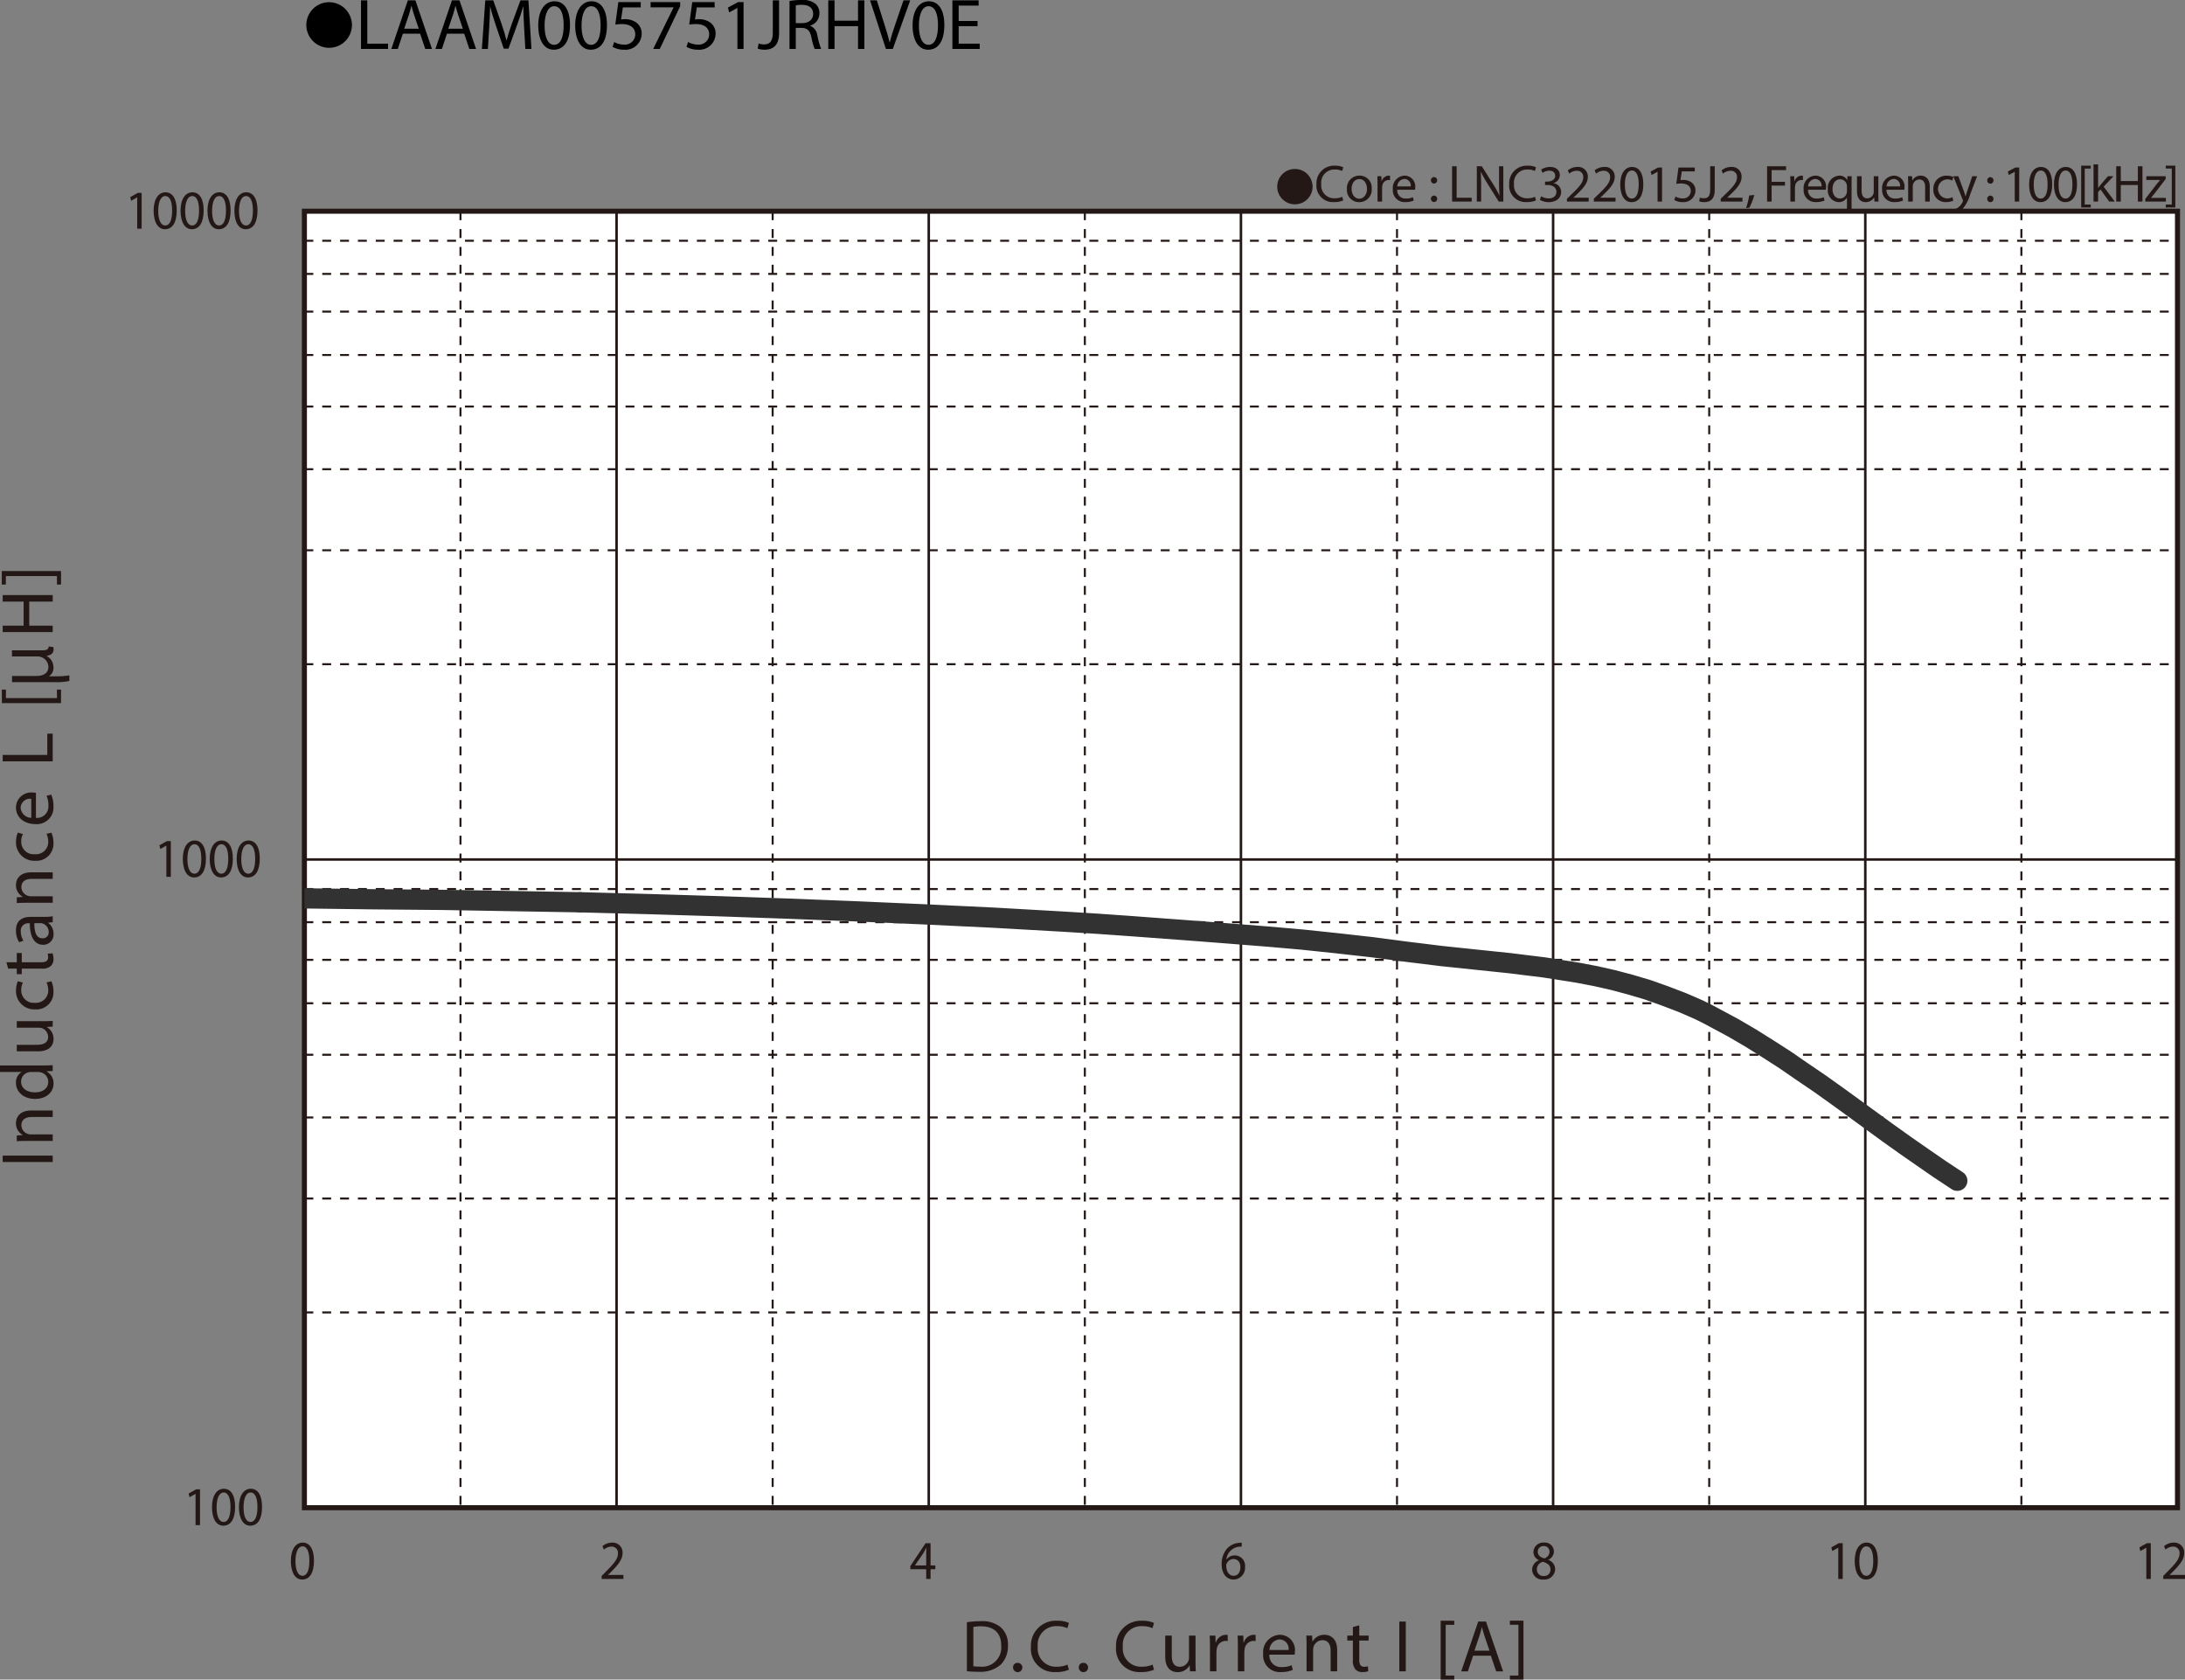 <svg id="レイヤー_1" data-name="レイヤー 1" xmlns="http://www.w3.org/2000/svg" xmlns:xlink="http://www.w3.org/1999/xlink" viewBox="0 0 333.622 256.43">
  <rect x="0" y="0" width="333.622" height="256.43" fill="#808080" stroke="none"/>
  <defs>
    <style>
      .cls-1, .cls-4, .cls-5, .cls-6, .cls-8 {
        fill: none;
      }

      .cls-2 {
        fill: #231815;
      }

      .cls-3 {
        fill: #fff;
      }

      .cls-4, .cls-5, .cls-6 {
        stroke: #231815;
      }

      .cls-4 {
        stroke-miterlimit: 3.864;
        stroke-width: 0.309px;
        stroke-dasharray: 1.362 1.362;
      }

      .cls-5, .cls-6, .cls-8 {
        stroke-linecap: round;
      }

      .cls-5, .cls-8 {
        stroke-linejoin: round;
      }

      .cls-5 {
        stroke-width: 0.386px;
      }

      .cls-6 {
        stroke-miterlimit: 10;
        stroke-width: 0.773px;
      }

      .cls-7 {
        clip-path: url(#clip-path);
      }

      .cls-8 {
        stroke: #323232;
        stroke-width: 3.09px;
      }
    </style>
    <clipPath id="clip-path" transform="translate(-1.921 -3.944)">
      <rect class="cls-1" x="48.402" y="139.564" width="43.822" height="3.773"/>
    </clipPath>
  </defs>
  <title>AM_DC-Bias1-LAAM005751JRHV0E</title>
  <g>
    <path class="cls-2" d="M199.637,29.741a2.699,2.699,0,1,1-2.699,2.698A2.695,2.695,0,0,1,199.637,29.741Z" transform="translate(-1.921 -3.944)"/>
    <path class="cls-2" d="M207.012,34.542a3.454,3.454,0,0,1-1.424.256,2.518,2.518,0,0,1-2.662-2.727,2.682,2.682,0,0,1,2.814-2.831,2.891,2.891,0,0,1,1.279.24l-.168.568a2.53,2.53,0,0,0-1.087-.224,2.004,2.004,0,0,0-2.103,2.223,1.959,1.959,0,0,0,2.07,2.167,2.781,2.781,0,0,0,1.135-.224Z" transform="translate(-1.921 -3.944)"/>
    <path class="cls-2" d="M211.364,32.751a1.891,1.891,0,0,1-1.927,2.055,1.84,1.84,0,0,1-1.855-1.991,1.89,1.89,0,0,1,1.919-2.055A1.833,1.833,0,0,1,211.364,32.751Zm-3.07.04c0,.847.487,1.487,1.175,1.487.672,0,1.176-.631,1.176-1.503,0-.656-.328-1.487-1.159-1.487S208.294,32.055,208.294,32.791Z" transform="translate(-1.921 -3.944)"/>
    <path class="cls-2" d="M212.254,32.055c0-.456-.008-.848-.032-1.208h.616l.023.76h.031a1.163,1.163,0,0,1,1.072-.848.748.748,0,0,1,.199.024v.664a1.038,1.038,0,0,0-.239-.024.986.986,0,0,0-.943.903,1.916,1.916,0,0,0-.032.328v2.063h-.695Z" transform="translate(-1.921 -3.944)"/>
    <path class="cls-2" d="M215.262,32.911a1.239,1.239,0,0,0,1.327,1.343,2.545,2.545,0,0,0,1.071-.2l.12.503a3.128,3.128,0,0,1-1.287.24,1.798,1.798,0,0,1-1.903-1.951,1.879,1.879,0,0,1,1.815-2.087,1.64,1.64,0,0,1,1.6,1.823,2.707,2.707,0,0,1-.023.328Zm2.062-.503a1.002,1.002,0,0,0-.975-1.143,1.166,1.166,0,0,0-1.08,1.143Z" transform="translate(-1.921 -3.944)"/>
    <path class="cls-2" d="M220.405,31.487a.477.477,0,1,1,.952,0,.476.476,0,1,1-.952,0Zm0,2.823a.477.477,0,1,1,.952,0,.476.476,0,1,1-.952,0Z" transform="translate(-1.921 -3.944)"/>
    <path class="cls-2" d="M223.638,29.329h.695v4.806h2.303v.584h-2.998Z" transform="translate(-1.921 -3.944)"/>
    <path class="cls-2" d="M227.413,34.718V29.329h.76L229.9,32.055a15.311,15.311,0,0,1,.967,1.751l.016-.008c-.064-.72-.079-1.375-.079-2.215V29.329h.655v5.389h-.703l-1.711-2.734a16.817,16.817,0,0,1-1.008-1.799l-.023.008c.039.68.055,1.327.055,2.223v2.303Z" transform="translate(-1.921 -3.944)"/>
    <path class="cls-2" d="M236.443,34.542a3.455,3.455,0,0,1-1.424.256,2.518,2.518,0,0,1-2.662-2.727,2.682,2.682,0,0,1,2.814-2.831,2.891,2.891,0,0,1,1.279.24l-.168.568a2.534,2.534,0,0,0-1.088-.224,2.003,2.003,0,0,0-2.103,2.223,1.959,1.959,0,0,0,2.071,2.167,2.781,2.781,0,0,0,1.135-.224Z" transform="translate(-1.921 -3.944)"/>
    <path class="cls-2" d="M237.237,33.91a2.351,2.351,0,0,0,1.151.328c.903,0,1.184-.576,1.176-1.008-.009-.728-.664-1.039-1.344-1.039h-.392v-.528h.392c.512,0,1.159-.264,1.159-.879,0-.416-.264-.784-.911-.784a1.901,1.901,0,0,0-1.039.344l-.185-.512a2.475,2.475,0,0,1,1.359-.4c1.023,0,1.487.608,1.487,1.239a1.292,1.292,0,0,1-.959,1.224v.016a1.354,1.354,0,0,1,1.158,1.335c0,.832-.646,1.559-1.895,1.559a2.642,2.642,0,0,1-1.352-.352Z" transform="translate(-1.921 -3.944)"/>
    <path class="cls-2" d="M241.174,34.718v-.432l.551-.536c1.328-1.264,1.928-1.935,1.936-2.719a.927.927,0,0,0-1.031-1.015,1.769,1.769,0,0,0-1.103.44l-.225-.496a2.284,2.284,0,0,1,1.472-.528,1.462,1.462,0,0,1,1.591,1.511c0,.96-.695,1.735-1.791,2.791l-.416.384v.016h2.335v.584Z" transform="translate(-1.921 -3.944)"/>
    <path class="cls-2" d="M245.277,34.718v-.432l.551-.536c1.328-1.264,1.928-1.935,1.936-2.719a.927.927,0,0,0-1.031-1.015,1.769,1.769,0,0,0-1.103.44l-.225-.496a2.284,2.284,0,0,1,1.472-.528,1.462,1.462,0,0,1,1.591,1.511c0,.96-.695,1.735-1.791,2.791l-.416.384v.016h2.335v.584Z" transform="translate(-1.921 -3.944)"/>
    <path class="cls-2" d="M252.835,32.063c0,1.767-.655,2.742-1.808,2.742-1.015,0-1.703-.951-1.719-2.67,0-1.743.752-2.703,1.807-2.703C252.211,29.433,252.835,30.408,252.835,32.063Zm-2.822.08c0,1.351.415,2.119,1.056,2.119.719,0,1.062-.84,1.062-2.167,0-1.279-.327-2.119-1.055-2.119C250.46,29.977,250.013,30.728,250.013,32.143Z" transform="translate(-1.921 -3.944)"/>
    <path class="cls-2" d="M255.012,30.176h-.016l-.904.488-.135-.536,1.135-.608h.6v5.197h-.68Z" transform="translate(-1.921 -3.944)"/>
    <path class="cls-2" d="M260.691,30.112H258.708l-.2,1.335a2.764,2.764,0,0,1,.424-.032,2.193,2.193,0,0,1,1.119.28,1.481,1.481,0,0,1,.744,1.335,1.803,1.803,0,0,1-1.935,1.775,2.545,2.545,0,0,1-1.296-.32l.176-.536a2.334,2.334,0,0,0,1.111.288,1.148,1.148,0,0,0,1.232-1.127c-.009-.672-.456-1.151-1.496-1.151a5.392,5.392,0,0,0-.719.056l.336-2.495h2.486Z" transform="translate(-1.921 -3.944)"/>
    <path class="cls-2" d="M263.043,29.329h.696v3.606c0,1.432-.704,1.871-1.632,1.871a2.245,2.245,0,0,1-.743-.128l.104-.567a1.665,1.665,0,0,0,.584.103c.623,0,.99-.28.99-1.335Z" transform="translate(-1.921 -3.944)"/>
    <path class="cls-2" d="M264.652,34.718v-.432l.552-.536c1.327-1.264,1.927-1.935,1.935-2.719a.927.927,0,0,0-1.031-1.015,1.772,1.772,0,0,0-1.103.44L264.78,29.96a2.284,2.284,0,0,1,1.472-.528,1.462,1.462,0,0,1,1.591,1.511c0,.96-.696,1.735-1.791,2.791l-.416.384v.016h2.335v.584Z" transform="translate(-1.921 -3.944)"/>
    <path class="cls-2" d="M268.524,35.701a11.504,11.504,0,0,0,.479-1.911l.783-.08a9.747,9.747,0,0,1-.759,1.943Z" transform="translate(-1.921 -3.944)"/>
    <path class="cls-2" d="M271.732,29.329h2.902v.584h-2.207v1.791h2.039v.576h-2.039v2.438h-.695Z" transform="translate(-1.921 -3.944)"/>
    <path class="cls-2" d="M275.292,32.055c0-.456-.008-.848-.032-1.208h.616l.024.76h.031a1.161,1.161,0,0,1,1.072-.848.757.757,0,0,1,.199.024v.664a1.051,1.051,0,0,0-.24-.024.987.987,0,0,0-.943.903,2.029,2.029,0,0,0-.031.328v2.063h-.696Z" transform="translate(-1.921 -3.944)"/>
    <path class="cls-2" d="M277.988,32.911a1.239,1.239,0,0,0,1.326,1.343,2.55,2.55,0,0,0,1.072-.2l.119.503a3.128,3.128,0,0,1-1.287.24,1.797,1.797,0,0,1-1.902-1.951,1.879,1.879,0,0,1,1.815-2.087,1.64,1.64,0,0,1,1.6,1.823,2.494,2.494,0,0,1-.024.328Zm2.062-.503a1.002,1.002,0,0,0-.976-1.143,1.165,1.165,0,0,0-1.079,1.143Z" transform="translate(-1.921 -3.944)"/>
    <path class="cls-2" d="M283.93,34.118h-.016a1.377,1.377,0,0,1-1.264.688,1.765,1.765,0,0,1-1.639-1.959,1.854,1.854,0,0,1,1.751-2.087,1.272,1.272,0,0,1,1.191.672h.017l.023-.584h.664c-.017.328-.024.664-.024,1.063v4.39H283.93Zm0-1.703a1.224,1.224,0,0,0-.031-.296,1.029,1.029,0,0,0-1.008-.799c-.728,0-1.167.616-1.167,1.487,0,.768.368,1.44,1.144,1.44a1.047,1.047,0,0,0,1.007-.768,1.172,1.172,0,0,0,.056-.336Z" transform="translate(-1.921 -3.944)"/>
    <path class="cls-2" d="M288.722,33.662c0,.4.009.752.032,1.056h-.624l-.04-.632h-.016a1.456,1.456,0,0,1-1.279.72c-.607,0-1.336-.336-1.336-1.695V30.848h.704v2.143c0,.736.224,1.232.864,1.232a1.018,1.018,0,0,0,.927-.64,1.029,1.029,0,0,0,.064-.36v-2.375h.704Z" transform="translate(-1.921 -3.944)"/>
    <path class="cls-2" d="M289.972,32.911a1.24,1.24,0,0,0,1.327,1.343,2.545,2.545,0,0,0,1.071-.2l.12.503a3.128,3.128,0,0,1-1.287.24A1.798,1.798,0,0,1,289.3,32.847a1.879,1.879,0,0,1,1.815-2.087,1.639,1.639,0,0,1,1.599,1.823,2.494,2.494,0,0,1-.024.328Zm2.062-.503a1.001,1.001,0,0,0-.976-1.143,1.166,1.166,0,0,0-1.079,1.143Z" transform="translate(-1.921 -3.944)"/>
    <path class="cls-2" d="M293.275,31.895c0-.4-.008-.728-.031-1.048h.623l.04.64h.017a1.421,1.421,0,0,1,1.279-.728c.535,0,1.367.32,1.367,1.647v2.311h-.704v-2.231c0-.624-.231-1.143-.895-1.143a1.035,1.035,0,0,0-.992,1.047v2.327h-.703Z" transform="translate(-1.921 -3.944)"/>
    <path class="cls-2" d="M300.162,34.574a2.586,2.586,0,0,1-1.111.224,1.839,1.839,0,0,1-1.928-1.975,1.967,1.967,0,0,1,2.08-2.055,2.353,2.353,0,0,1,.975.2l-.16.544a1.627,1.627,0,0,0-.815-.184,1.459,1.459,0,0,0-.024,2.911,1.993,1.993,0,0,0,.863-.192Z" transform="translate(-1.921 -3.944)"/>
    <path class="cls-2" d="M300.932,30.848l.848,2.287c.088.256.184.559.248.791h.016c.072-.232.152-.528.248-.808l.768-2.271h.743l-1.056,2.759a5.9,5.9,0,0,1-1.327,2.423,1.91,1.91,0,0,1-.863.456l-.176-.592a1.868,1.868,0,0,0,.615-.344,2.119,2.119,0,0,0,.592-.784.497.497,0,0,0,.056-.168.6.6,0,0,0-.048-.184l-1.431-3.566Z" transform="translate(-1.921 -3.944)"/>
    <path class="cls-2" d="M305.348,31.487a.476.476,0,1,1,.951,0,.476.476,0,1,1-.951,0Zm0,2.823a.476.476,0,1,1,.951,0,.476.476,0,1,1-.951,0Z" transform="translate(-1.921 -3.944)"/>
    <path class="cls-2" d="M309.547,30.176h-.016l-.904.488-.136-.536,1.136-.608h.6v5.197h-.68Z" transform="translate(-1.921 -3.944)"/>
    <path class="cls-2" d="M315.266,32.063c0,1.767-.656,2.742-1.807,2.742-1.016,0-1.703-.951-1.72-2.67,0-1.743.752-2.703,1.808-2.703C314.643,29.433,315.266,30.408,315.266,32.063Zm-2.822.08c0,1.351.416,2.119,1.055,2.119.721,0,1.065-.84,1.065-2.167,0-1.279-.328-2.119-1.057-2.119C312.891,29.977,312.443,30.728,312.443,32.143Z" transform="translate(-1.921 -3.944)"/>
    <path class="cls-2" d="M319.057,32.063c0,1.767-.655,2.742-1.807,2.742-1.016,0-1.703-.951-1.719-2.67,0-1.743.752-2.703,1.807-2.703C318.434,29.433,319.057,30.408,319.057,32.063Zm-2.822.08c0,1.351.416,2.119,1.056,2.119.72,0,1.063-.84,1.063-2.167,0-1.279-.328-2.119-1.056-2.119C316.683,29.977,316.234,30.728,316.234,32.143Z" transform="translate(-1.921 -3.944)"/>
    <path class="cls-2" d="M319.691,35.613V29.241h1.463v.44h-.92v5.493h.92v.44Z" transform="translate(-1.921 -3.944)"/>
    <path class="cls-2" d="M322.274,32.623h.017c.096-.136.232-.304.344-.44l1.135-1.335h.848l-1.495,1.591,1.703,2.279H323.97l-1.335-1.855-.36.4v1.455h-.696V29.041h.696Z" transform="translate(-1.921 -3.944)"/>
    <path class="cls-2" d="M325.738,29.329v2.255h2.606V29.329h.704v5.389h-.704V32.191h-2.606v2.526h-.695V29.329Z" transform="translate(-1.921 -3.944)"/>
    <path class="cls-2" d="M329.482,34.31l1.752-2.279c.168-.208.327-.392.503-.6v-.016h-2.095v-.568h2.951l-.009.44-1.728,2.247c-.159.216-.319.408-.495.608v.016h2.263v.56h-3.143Z" transform="translate(-1.921 -3.944)"/>
    <path class="cls-2" d="M334.066,29.233v6.38h-1.463v-.44h.919V29.672h-.919v-.44Z" transform="translate(-1.921 -3.944)"/>
  </g>
  <g>
    <path d="M55.658,7.797A3.482,3.482,0,1,1,52.18,4.279,3.496,3.496,0,0,1,55.658,7.797Z" transform="translate(-1.921 -3.944)"/>
    <path d="M57.042,3.999H58v6.612H61.168v.803H57.042Z" transform="translate(-1.921 -3.944)"/>
    <path d="M63.433,9.082l-.77,2.333h-.99l2.52-7.415h1.155l2.53,7.415H66.855l-.792-2.333Zm2.432-.748-.726-2.134c-.165-.484-.275-.924-.385-1.353h-.022c-.11.44-.231.891-.374,1.342l-.726,2.145Z" transform="translate(-1.921 -3.944)"/>
    <path d="M70.165,9.082l-.77,2.333h-.99l2.52-7.415H72.08l2.53,7.415H73.586l-.792-2.333Zm2.432-.748-.726-2.134c-.165-.484-.275-.924-.385-1.353h-.022c-.11.44-.231.891-.374,1.342l-.726,2.145Z" transform="translate(-1.921 -3.944)"/>
    <path d="M81.947,8.158c-.055-1.034-.121-2.277-.11-3.202h-.033c-.253.869-.561,1.793-.935,2.816L79.56,11.37h-.726L77.634,7.838c-.352-1.045-.649-2.002-.858-2.882h-.022c-.022.924-.077,2.167-.143,3.278l-.198,3.18H75.5l.517-7.415h1.221l1.265,3.586c.308.913.561,1.728.748,2.498h.033c.187-.748.451-1.562.781-2.498l1.32-3.586h1.221l.462,7.415h-.935Z" transform="translate(-1.921 -3.944)"/>
    <path d="M88.953,7.762c0,2.431-.902,3.773-2.486,3.773-1.397,0-2.343-1.309-2.365-3.675,0-2.398,1.034-3.718,2.486-3.718C88.095,4.142,88.953,5.484,88.953,7.762Zm-3.883.11c0,1.859.572,2.916,1.452,2.916.99,0,1.463-1.155,1.463-2.981,0-1.76-.451-2.916-1.452-2.916C85.686,4.89,85.07,5.924,85.07,7.872Z" transform="translate(-1.921 -3.944)"/>
    <path d="M94.596,7.762c0,2.431-.902,3.773-2.486,3.773-1.397,0-2.343-1.309-2.365-3.675,0-2.398,1.034-3.718,2.486-3.718C93.738,4.142,94.596,5.484,94.596,7.762Zm-3.883.11c0,1.859.572,2.916,1.452,2.916.99,0,1.463-1.155,1.463-2.981,0-1.76-.451-2.916-1.452-2.916C91.329,4.89,90.713,5.924,90.713,7.872Z" transform="translate(-1.921 -3.944)"/>
    <path d="M99.755,5.077H97.027L96.752,6.915a3.821,3.821,0,0,1,.583-.044,3.022,3.022,0,0,1,1.54.385,2.038,2.038,0,0,1,1.023,1.837,2.481,2.481,0,0,1-2.663,2.442,3.506,3.506,0,0,1-1.782-.44l.242-.737a3.198,3.198,0,0,0,1.529.396,1.578,1.578,0,0,0,1.694-1.551c-.011-.924-.627-1.584-2.058-1.584a7.465,7.465,0,0,0-.99.077l.462-3.432h3.421Z" transform="translate(-1.921 -3.944)"/>
    <path d="M105.772,4.263v.638l-3.113,6.513h-1.002L104.76,5.088V5.066h-3.499V4.263Z" transform="translate(-1.921 -3.944)"/>
    <path d="M111.041,5.077H108.313l-.275,1.837a3.821,3.821,0,0,1,.583-.044,3.022,3.022,0,0,1,1.54.385,2.038,2.038,0,0,1,1.023,1.837,2.481,2.481,0,0,1-2.663,2.442,3.506,3.506,0,0,1-1.782-.44l.242-.737a3.198,3.198,0,0,0,1.529.396,1.578,1.578,0,0,0,1.694-1.551c-.011-.924-.627-1.584-2.058-1.584a7.467,7.467,0,0,0-.99.077l.462-3.432h3.421Z" transform="translate(-1.921 -3.944)"/>
    <path d="M114.517,5.165h-.022l-1.243.671-.187-.737,1.562-.836h.825v7.151h-.935Z" transform="translate(-1.921 -3.944)"/>
    <path d="M119.918,3.999h.957V8.961c0,1.969-.968,2.574-2.244,2.574a3.099,3.099,0,0,1-1.023-.176l.143-.781a2.29,2.29,0,0,0,.803.143c.858,0,1.364-.385,1.364-1.837Z" transform="translate(-1.921 -3.944)"/>
    <path d="M122.47,4.098a9.964,9.964,0,0,1,1.837-.154,3.034,3.034,0,0,1,2.146.605,1.847,1.847,0,0,1,.583,1.408A1.947,1.947,0,0,1,125.638,7.85v.033a1.85,1.85,0,0,1,1.089,1.497,11.785,11.785,0,0,0,.572,2.035h-.99a9.587,9.587,0,0,1-.495-1.772c-.22-1.023-.616-1.408-1.485-1.441h-.902v3.212H122.47Zm.958,3.377h.979c1.023,0,1.672-.561,1.672-1.408,0-.957-.693-1.375-1.706-1.386a3.944,3.944,0,0,0-.946.088Z" transform="translate(-1.921 -3.944)"/>
    <path d="M129.345,3.999V7.102h3.586V3.999H133.9v7.415h-.968V7.938h-3.586v3.477h-.958V3.999Z" transform="translate(-1.921 -3.944)"/>
    <path d="M137.188,11.414l-2.42-7.415h1.034l1.155,3.652c.319,1.001.594,1.903.792,2.772h.022c.209-.858.517-1.793.847-2.761l1.254-3.664h1.023l-2.651,7.415Z" transform="translate(-1.921 -3.944)"/>
    <path d="M146.109,7.762c0,2.431-.902,3.773-2.486,3.773-1.397,0-2.343-1.309-2.365-3.675,0-2.398,1.034-3.718,2.486-3.718C145.251,4.142,146.109,5.484,146.109,7.762Zm-3.883.11c0,1.859.572,2.916,1.452,2.916.99,0,1.463-1.155,1.463-2.981,0-1.76-.451-2.916-1.452-2.916C142.842,4.89,142.226,5.924,142.226,7.872Z" transform="translate(-1.921 -3.944)"/>
    <path d="M151.181,7.938h-2.882v2.673h3.212v.803h-4.17V3.999h4.005v.803h-3.047V7.146h2.882Z" transform="translate(-1.921 -3.944)"/>
  </g>
  <rect class="cls-3" x="46.481" y="32.284" width="286.011" height="197.932"/>
  <path class="cls-4" d="M48.398,40.703H334.396M48.398,45.764H334.396M48.398,51.517H334.396M48.398,58.142H334.396M48.398,66.008H334.396m-285.998,9.57H334.396M48.398,87.955H334.396M48.398,105.349H334.396M48.398,139.672H334.396M48.398,144.734H334.396M48.398,150.487H334.396M48.398,157.112H334.396M48.398,164.977H334.396M48.398,174.549H334.396M48.398,186.925H334.396M48.398,204.317H334.396" transform="translate(-1.921 -3.944)"/>
  <path class="cls-5" d="M48.398,36.194H334.396M48.398,135.163H334.396" transform="translate(-1.921 -3.944)"/>
  <path class="cls-4" d="M310.561,36.194V234.132M262.895,36.194V234.132M215.227,36.194V234.132M167.563,36.194V234.132M119.896,36.194V234.132M72.231,36.194V234.132" transform="translate(-1.921 -3.944)"/>
  <path class="cls-5" d="M334.396,36.194V234.132M286.729,36.194V234.132M239.062,36.194V234.132M191.397,36.194V234.132M143.73,36.194V234.132M96.063,36.194V234.132" transform="translate(-1.921 -3.944)"/>
  <rect class="cls-6" x="46.477" y="32.249" width="285.999" height="197.939"/>
  <g class="cls-7">
    <polyline class="cls-8" points="46.477 137.155 56.969 137.293 67.512 137.386 88.547 137.751"/>
  </g>
  <path class="cls-8" d="M90.468,141.695l10.542.278,10.493.321,10.542.367,10.493.415m0,0,10.493.463,10.492.502,10.543.598,5.245.323,5.249.369m0,0,10.49.781,5.299.414,5.245.415,5.247.461,5.247.553,5.297.595,5.245.691m0,0,2.65.323,2.598.323,5.247.552,5.296.551,2.598.323,2.646.323,2.652.415,2.597.413,2.647.506,2.647.598,2.601.69,2.645.782,2.6.921,2.649,1.011m0,0,1.297.554,1.35.596,1.3.644,1.298.693,2.65,1.425,2.598,1.519,2.647,1.658,2.648,1.701,2.6,1.793,2.645,1.796,2.65,1.888,2.597,1.885,5.247,3.818,2.649,1.888,2.645,1.839,2.601,1.796,2.647,1.748" transform="translate(-1.921 -3.944)"/>
  <g>
    <path class="cls-2" d="M31.779,232.015h-.016l-.905.512-.137-.562,1.138-.638H32.46v5.455h-.681Z" transform="translate(-1.921 -3.944)"/>
    <path class="cls-2" d="M37.821,233.995c0,1.855-.657,2.879-1.811,2.879-1.018,0-1.706-.999-1.723-2.804,0-1.829.753-2.836,1.81-2.836C37.196,231.234,37.821,232.258,37.821,233.995Zm-2.828.084c0,1.418.417,2.224,1.058,2.224.721,0,1.065-.881,1.065-2.274,0-1.343-.328-2.224-1.058-2.224C35.442,231.805,34.993,232.594,34.993,234.079Z" transform="translate(-1.921 -3.944)"/>
    <path class="cls-2" d="M41.933,233.995c0,1.855-.657,2.879-1.81,2.879-1.018,0-1.706-.999-1.723-2.804,0-1.829.753-2.836,1.811-2.836C41.308,231.234,41.933,232.258,41.933,233.995Zm-2.828.084c0,1.418.417,2.224,1.058,2.224.721,0,1.065-.881,1.065-2.274,0-1.343-.328-2.224-1.058-2.224C39.554,231.805,39.105,232.594,39.105,234.079Z" transform="translate(-1.921 -3.944)"/>
  </g>
  <g>
    <path class="cls-2" d="M27.323,133.045h-.016l-.905.512-.137-.562,1.138-.638h.601v5.455h-.681Z" transform="translate(-1.921 -3.944)"/>
    <path class="cls-2" d="M33.365,135.025c0,1.855-.657,2.879-1.81,2.879-1.018,0-1.706-.999-1.723-2.804,0-1.829.753-2.836,1.811-2.836C32.74,132.264,33.365,133.288,33.365,135.025Zm-2.828.084c0,1.418.417,2.224,1.058,2.224.721,0,1.065-.881,1.065-2.274,0-1.343-.328-2.224-1.058-2.224C30.986,132.835,30.537,133.624,30.537,135.109Z" transform="translate(-1.921 -3.944)"/>
    <path class="cls-2" d="M37.477,135.025c0,1.855-.657,2.879-1.811,2.879-1.018,0-1.706-.999-1.723-2.804,0-1.829.753-2.836,1.81-2.836C36.852,132.264,37.477,133.288,37.477,135.025Zm-2.828.084c0,1.418.417,2.224,1.058,2.224.721,0,1.065-.881,1.065-2.274,0-1.343-.328-2.224-1.058-2.224C35.098,132.835,34.648,133.624,34.648,135.109Z" transform="translate(-1.921 -3.944)"/>
    <path class="cls-2" d="M41.587,135.025c0,1.855-.657,2.879-1.81,2.879-1.018,0-1.706-.999-1.723-2.804,0-1.829.753-2.836,1.811-2.836C40.962,132.264,41.587,133.288,41.587,135.025Zm-2.828.084c0,1.418.417,2.224,1.058,2.224.721,0,1.065-.881,1.065-2.274,0-1.343-.328-2.224-1.058-2.224C39.208,132.835,38.759,133.624,38.759,135.109Z" transform="translate(-1.921 -3.944)"/>
  </g>
  <g>
    <path class="cls-2" d="M22.867,34.083h-.016l-.905.512-.137-.562,1.138-.638h.601V38.85h-.681Z" transform="translate(-1.921 -3.944)"/>
    <path class="cls-2" d="M28.909,36.063c0,1.855-.657,2.878-1.811,2.878-1.018,0-1.706-.999-1.723-2.803,0-1.829.753-2.837,1.81-2.837C28.284,33.302,28.909,34.326,28.909,36.063Zm-2.828.084c0,1.418.417,2.224,1.058,2.224.721,0,1.065-.881,1.065-2.274,0-1.343-.328-2.224-1.058-2.224C26.53,33.873,26.081,34.662,26.081,36.148Z" transform="translate(-1.921 -3.944)"/>
    <path class="cls-2" d="M33.02,36.063c0,1.855-.657,2.878-1.81,2.878-1.018,0-1.706-.999-1.723-2.803,0-1.829.753-2.837,1.811-2.837C32.395,33.302,33.02,34.326,33.02,36.063Zm-2.828.084c0,1.418.417,2.224,1.058,2.224.721,0,1.065-.881,1.065-2.274,0-1.343-.328-2.224-1.058-2.224C30.642,33.873,30.192,34.662,30.192,36.148Z" transform="translate(-1.921 -3.944)"/>
    <path class="cls-2" d="M37.131,36.063c0,1.855-.657,2.878-1.811,2.878-1.018,0-1.706-.999-1.723-2.803,0-1.829.753-2.837,1.81-2.837C36.506,33.302,37.131,34.326,37.131,36.063Zm-2.828.084c0,1.418.417,2.224,1.058,2.224.721,0,1.065-.881,1.065-2.274,0-1.343-.328-2.224-1.058-2.224C34.752,33.873,34.303,34.662,34.303,36.148Z" transform="translate(-1.921 -3.944)"/>
    <path class="cls-2" d="M41.242,36.063c0,1.855-.657,2.878-1.811,2.878-1.018,0-1.706-.999-1.723-2.803,0-1.829.753-2.837,1.81-2.837C40.617,33.302,41.242,34.326,41.242,36.063Zm-2.828.084c0,1.418.417,2.224,1.058,2.224.721,0,1.065-.881,1.065-2.274,0-1.343-.328-2.224-1.058-2.224C38.863,33.873,38.414,34.662,38.414,36.148Z" transform="translate(-1.921 -3.944)"/>
  </g>
  <g>
    <path class="cls-2" d="M149.553,251.612a14.279,14.279,0,0,1,2.098-.157,4.391,4.391,0,0,1,3.095.947,3.488,3.488,0,0,1,1.077,2.729,4.005,4.005,0,0,1-1.1,2.954,4.72,4.72,0,0,1-3.378,1.094,15.979,15.979,0,0,1-1.792-.09Zm.986,6.721a6.29,6.29,0,0,0,.998.057,2.93,2.93,0,0,0,3.254-3.225c.011-1.793-1.009-2.933-3.096-2.933a5.681,5.681,0,0,0-1.156.102Z" transform="translate(-1.921 -3.944)"/>
    <path class="cls-2" d="M156.6,258.525a.668.668,0,0,1,.68-.711.711.711,0,1,1-.68.711Z" transform="translate(-1.921 -3.944)"/>
    <path class="cls-2" d="M165.123,258.863a4.913,4.913,0,0,1-2.018.36,3.561,3.561,0,0,1-3.775-3.845,3.793,3.793,0,0,1,3.99-3.992,4.105,4.105,0,0,1,1.815.339l-.238.801a3.605,3.605,0,0,0-1.542-.316,2.833,2.833,0,0,0-2.982,3.135,2.77,2.77,0,0,0,2.937,3.057,3.953,3.953,0,0,0,1.609-.316Z" transform="translate(-1.921 -3.944)"/>
    <path class="cls-2" d="M166.638,258.525a.668.668,0,0,1,.68-.711.711.711,0,1,1-.68.711Z" transform="translate(-1.921 -3.944)"/>
    <path class="cls-2" d="M178.117,258.863a4.914,4.914,0,0,1-2.018.36,3.561,3.561,0,0,1-3.775-3.845,3.793,3.793,0,0,1,3.99-3.992,4.104,4.104,0,0,1,1.814.339l-.238.801a3.605,3.605,0,0,0-1.542-.316,2.833,2.833,0,0,0-2.981,3.135,2.77,2.77,0,0,0,2.937,3.057,3.954,3.954,0,0,0,1.609-.316Z" transform="translate(-1.921 -3.944)"/>
    <path class="cls-2" d="M184.462,257.623c0,.564.012,1.06.046,1.488h-.885l-.057-.891h-.022a2.067,2.067,0,0,1-1.814,1.015c-.861,0-1.893-.474-1.893-2.391v-3.191h.997v3.022c0,1.037.317,1.736,1.225,1.736a1.398,1.398,0,0,0,1.406-1.409v-3.35h.997Z" transform="translate(-1.921 -3.944)"/>
    <path class="cls-2" d="M186.668,255.356c0-.642-.011-1.195-.045-1.703h.873l.034,1.071h.045a1.646,1.646,0,0,1,1.52-1.195,1.085,1.085,0,0,1,.283.034v.935a1.514,1.514,0,0,0-.34-.033,1.395,1.395,0,0,0-1.338,1.274,2.807,2.807,0,0,0-.046.463v2.909h-.986Z" transform="translate(-1.921 -3.944)"/>
    <path class="cls-2" d="M190.928,255.356c0-.642-.011-1.195-.045-1.703h.873l.034,1.071h.045a1.646,1.646,0,0,1,1.52-1.195,1.085,1.085,0,0,1,.283.034v.935a1.515,1.515,0,0,0-.34-.033,1.395,1.395,0,0,0-1.338,1.274,2.807,2.807,0,0,0-.046.463v2.909h-.986Z" transform="translate(-1.921 -3.944)"/>
    <path class="cls-2" d="M195.743,256.562a1.754,1.754,0,0,0,1.882,1.895,3.636,3.636,0,0,0,1.52-.281l.17.71a4.461,4.461,0,0,1-1.825.338,2.54,2.54,0,0,1-2.698-2.751,2.655,2.655,0,0,1,2.573-2.943,2.316,2.316,0,0,1,2.268,2.571,3.859,3.859,0,0,1-.033.462Zm2.926-.71a1.415,1.415,0,0,0-1.384-1.612,1.648,1.648,0,0,0-1.53,1.612Z" transform="translate(-1.921 -3.944)"/>
    <path class="cls-2" d="M201.419,255.131c0-.564-.011-1.026-.045-1.478h.885l.057.902h.022a2.019,2.019,0,0,1,1.813-1.026c.76,0,1.939.451,1.939,2.323v3.259h-.998v-3.147c0-.879-.329-1.612-1.27-1.612a1.457,1.457,0,0,0-1.406,1.478v3.281h-.998Z" transform="translate(-1.921 -3.944)"/>
    <path class="cls-2" d="M209.464,252.086v1.567h1.429v.756h-1.429v2.943c0,.677.192,1.06.748,1.06a2.256,2.256,0,0,0,.578-.067l.046.744a2.457,2.457,0,0,1-.885.135,1.387,1.387,0,0,1-1.077-.417,2.014,2.014,0,0,1-.385-1.421v-2.977h-.851v-.756h.851v-1.308Z" transform="translate(-1.921 -3.944)"/>
    <path class="cls-2" d="M216.567,251.511v7.601h-.986v-7.601Z" transform="translate(-1.921 -3.944)"/>
    <path class="cls-2" d="M221.892,260.374v-8.987h2.074v.62h-1.304v7.747h1.304v.62Z" transform="translate(-1.921 -3.944)"/>
    <path class="cls-2" d="M226.844,256.721l-.794,2.391h-1.02l2.597-7.601h1.19l2.607,7.601h-1.055l-.816-2.391Zm2.505-.767-.748-2.188c-.17-.496-.283-.947-.397-1.387h-.022c-.113.45-.238.913-.386,1.375l-.748,2.199Z" transform="translate(-1.921 -3.944)"/>
    <path class="cls-2" d="M234.536,251.376v8.998h-2.074v-.62h1.304v-7.758h-1.304v-.62Z" transform="translate(-1.921 -3.944)"/>
  </g>
  <g>
    <path class="cls-2" d="M2.329,180.373H9.971v.981H2.329Z" transform="translate(-1.921 -3.944)"/>
    <path class="cls-2" d="M5.969,178.131c-.567,0-1.032.012-1.485.045v-.879l.907-.057v-.022a2.006,2.006,0,0,1-1.032-1.805c0-.755.454-1.928,2.336-1.928H9.971v.992H6.808c-.885,0-1.621.327-1.621,1.263a1.412,1.412,0,0,0,1.02,1.331,1.446,1.446,0,0,0,.465.067H9.971v.992Z" transform="translate(-1.921 -3.944)"/>
    <path class="cls-2" d="M1.921,166.609H8.554c.487,0,1.043-.011,1.417-.045v.892l-.952.045v.022a2.017,2.017,0,0,1,1.077,1.86c0,1.319-1.123,2.334-2.789,2.334-1.825.012-2.948-1.116-2.948-2.446a1.823,1.823,0,0,1,.839-1.647v-.022H1.921Zm4.796.993a1.741,1.741,0,0,0-.419.045,1.461,1.461,0,0,0-1.157,1.432c0,1.026.907,1.636,2.12,1.636,1.111,0,2.029-.542,2.029-1.613a1.492,1.492,0,0,0-1.19-1.454,1.719,1.719,0,0,0-.431-.045Z" transform="translate(-1.921 -3.944)"/>
    <path class="cls-2" d="M8.475,159.849c.566,0,1.065-.012,1.496-.046v.88l-.895.057v.022a2.05,2.05,0,0,1,1.02,1.804c0,.858-.477,1.884-2.403,1.884H4.483v-.992H7.521c1.043,0,1.746-.316,1.746-1.218a1.435,1.435,0,0,0-.907-1.309,1.452,1.452,0,0,0-.51-.09H4.483v-.992Z" transform="translate(-1.921 -3.944)"/>
    <path class="cls-2" d="M9.767,153.763a3.648,3.648,0,0,1,.317,1.567,2.6,2.6,0,0,1-2.8,2.718A2.781,2.781,0,0,1,4.37,155.116a3.311,3.311,0,0,1,.283-1.376l.771.226a2.288,2.288,0,0,0-.261,1.15,1.895,1.895,0,0,0,2.074,1.929A1.877,1.877,0,0,0,9.29,155.15a2.799,2.799,0,0,0-.271-1.218Z" transform="translate(-1.921 -3.944)"/>
    <path class="cls-2" d="M2.907,150.856H4.483v-1.421h.76v1.421H8.202c.681,0,1.065-.191,1.065-.744a2.236,2.236,0,0,0-.067-.575l.748-.045a2.423,2.423,0,0,1,.136.88,1.375,1.375,0,0,1-.419,1.071,2.045,2.045,0,0,1-1.429.383H5.243v.846h-.76v-.846H3.168Z" transform="translate(-1.921 -3.944)"/>
    <path class="cls-2" d="M9.971,144.736l-.691.078v.034a2.03,2.03,0,0,1,.816,1.669A1.559,1.559,0,0,1,8.52,148.186c-1.326,0-2.052-1.173-2.041-3.281H6.365a1.129,1.129,0,0,0-1.27,1.24,2.706,2.706,0,0,0,.408,1.421l-.657.226a3.374,3.374,0,0,1-.488-1.793c0-1.669,1.145-2.075,2.245-2.075H8.655a7.797,7.797,0,0,0,1.315-.09Zm-2.801.146c-.022,1.082.171,2.312,1.236,2.312a.88.88,0,0,0,.952-.936,1.359,1.359,0,0,0-.918-1.319,1.07,1.07,0,0,0-.317-.056Z" transform="translate(-1.921 -3.944)"/>
    <path class="cls-2" d="M5.969,141.773c-.567,0-1.032.012-1.485.046v-.88l.907-.057V140.86a2.006,2.006,0,0,1-1.032-1.804c0-.756.454-1.929,2.336-1.929H9.971v.992H6.808c-.885,0-1.621.327-1.621,1.263a1.411,1.411,0,0,0,1.02,1.331,1.446,1.446,0,0,0,.465.067H9.971v.992Z" transform="translate(-1.921 -3.944)"/>
    <path class="cls-2" d="M9.767,131.076a3.643,3.643,0,0,1,.317,1.567,2.6,2.6,0,0,1-2.8,2.717A2.78,2.78,0,0,1,4.37,132.429a3.306,3.306,0,0,1,.283-1.375l.771.226a2.282,2.282,0,0,0-.261,1.15,1.894,1.894,0,0,0,2.074,1.928A1.877,1.877,0,0,0,9.29,132.463a2.806,2.806,0,0,0-.271-1.218Z" transform="translate(-1.921 -3.944)"/>
    <path class="cls-2" d="M7.408,128.813a1.754,1.754,0,0,0,1.905-1.872,3.565,3.565,0,0,0-.284-1.511l.715-.169a4.41,4.41,0,0,1,.34,1.815A2.542,2.542,0,0,1,7.317,129.76c-1.655,0-2.959-.97-2.959-2.56a2.321,2.321,0,0,1,2.585-2.255,3.774,3.774,0,0,1,.465.034Zm-.714-2.91a1.419,1.419,0,0,0-1.621,1.376,1.65,1.65,0,0,0,1.621,1.522Z" transform="translate(-1.921 -3.944)"/>
    <path class="cls-2" d="M2.329,120.181V119.2H9.144v-3.248h.827v4.229Z" transform="translate(-1.921 -3.944)"/>
    <path class="cls-2" d="M11.24,111.288H2.205v-2.063h.623v1.297h7.789v-1.297h.623Z" transform="translate(-1.921 -3.944)"/>
    <path class="cls-2" d="M3.758,108.088v-.947H7.533c.952,0,1.78-.383,1.78-1.398a1.652,1.652,0,0,0-1.701-1.579H3.746v-.936h4.626c.681,0,.964-.135.986-.586l.703.09a.987.987,0,0,1,.045.327c0,.485-.271.914-1.065,1.004v.034a1.944,1.944,0,0,1,1.043,1.714,1.48,1.48,0,0,1-.714,1.387h.839a13.003,13.003,0,0,0,2.301-.146v.857a9.405,9.405,0,0,1-2.222.18Z" transform="translate(-1.921 -3.944)"/>
    <path class="cls-2" d="M2.329,99.466H5.526V95.79H2.329v-.992H9.971V95.79H6.388v3.676h3.583v.981H2.329Z" transform="translate(-1.921 -3.944)"/>
    <path class="cls-2" d="M2.193,91.126H11.24V93.189h-.623V91.892H2.816V93.189h-.623Z" transform="translate(-1.921 -3.944)"/>
  </g>
  <g>
    <path class="cls-2" d="M49.863,242.216c0,1.855-.657,2.879-1.811,2.879-1.018,0-1.706-.999-1.723-2.804,0-1.829.753-2.836,1.81-2.836C49.238,239.455,49.863,240.478,49.863,242.216Zm-2.828.084c0,1.418.417,2.224,1.058,2.224.721,0,1.065-.881,1.065-2.274,0-1.343-.328-2.224-1.058-2.224C47.484,240.025,47.035,240.815,47.035,242.3Z" transform="translate(-1.921 -3.944)"/>
    <path class="cls-2" d="M93.782,245.002v-.453l.553-.562c1.33-1.326,1.931-2.031,1.938-2.853a.953.953,0,0,0-1.033-1.065,1.73,1.73,0,0,0-1.105.462l-.225-.52a2.225,2.225,0,0,1,1.475-.554,1.5,1.5,0,0,1,1.594,1.586c0,1.007-.696,1.821-1.794,2.929l-.417.402v.018h2.339v.612Z" transform="translate(-1.921 -3.944)"/>
    <path class="cls-2" d="M143.34,245.002v-1.485h-2.419v-.487l2.323-3.482h.761v3.391h.73v.579h-.73v1.485Zm0-2.064v-1.821c0-.285.009-.57.025-.856H143.34c-.16.318-.288.554-.433.806l-1.273,1.855v.017Z" transform="translate(-1.921 -3.944)"/>
    <path class="cls-2" d="M191.514,240.067a2.43,2.43,0,0,0-.529.033,2.175,2.175,0,0,0-1.811,1.938h.024a1.528,1.528,0,0,1,1.258-.629,1.588,1.588,0,0,1,1.569,1.763,1.79,1.79,0,0,1-1.73,1.922c-1.114,0-1.843-.907-1.843-2.325a3.522,3.522,0,0,1,.881-2.459,2.785,2.785,0,0,1,1.666-.806,3.291,3.291,0,0,1,.514-.042Zm-.201,3.147c0-.781-.424-1.251-1.073-1.251a1.155,1.155,0,0,0-1.009.672.639.639,0,0,0-.08.327c.016.897.408,1.56,1.145,1.56C190.904,244.523,191.312,243.995,191.312,243.215Z" transform="translate(-1.921 -3.944)"/>
    <path class="cls-2" d="M235.857,243.617a1.551,1.551,0,0,1,1.033-1.46l-.008-.025a1.351,1.351,0,0,1-.825-1.226,1.483,1.483,0,0,1,1.609-1.451,1.369,1.369,0,0,1,1.515,1.343,1.389,1.389,0,0,1-.857,1.275v.025a1.502,1.502,0,0,1,1.05,1.409,1.632,1.632,0,0,1-1.77,1.587A1.565,1.565,0,0,1,235.857,243.617Zm2.804-.033c0-.663-.441-.982-1.145-1.192a1.171,1.171,0,0,0-.938,1.125.985.985,0,0,0,1.041,1.041A.962.962,0,0,0,238.661,243.584Zm-1.939-2.728c0,.545.393.839.994,1.007a1.063,1.063,0,0,0,.793-.99.83.83,0,0,0-.882-.89A.847.847,0,0,0,236.722,240.856Z" transform="translate(-1.921 -3.944)"/>
    <path class="cls-2" d="M282.603,240.235h-.016l-.905.512-.137-.562,1.138-.638h.601v5.455h-.681Z" transform="translate(-1.921 -3.944)"/>
    <path class="cls-2" d="M288.644,242.216c0,1.855-.657,2.879-1.81,2.879-1.018,0-1.706-.999-1.723-2.804,0-1.829.753-2.836,1.811-2.836C288.02,239.455,288.644,240.478,288.644,242.216Zm-2.828.084c0,1.418.417,2.224,1.058,2.224.721,0,1.065-.881,1.065-2.274,0-1.343-.328-2.224-1.058-2.224C286.266,240.025,285.816,240.815,285.816,242.3Z" transform="translate(-1.921 -3.944)"/>
    <path class="cls-2" d="M329.638,240.235h-.016l-.905.512-.137-.562,1.138-.638h.601v5.455h-.681Z" transform="translate(-1.921 -3.944)"/>
    <path class="cls-2" d="M332.219,245.002v-.453l.553-.562c1.33-1.326,1.931-2.031,1.938-2.853a.953.953,0,0,0-1.033-1.065,1.73,1.73,0,0,0-1.105.462l-.225-.52a2.225,2.225,0,0,1,1.475-.554,1.5,1.5,0,0,1,1.594,1.586c0,1.007-.696,1.821-1.794,2.929l-.417.402v.018h2.339v.612Z" transform="translate(-1.921 -3.944)"/>
  </g>
</svg>
